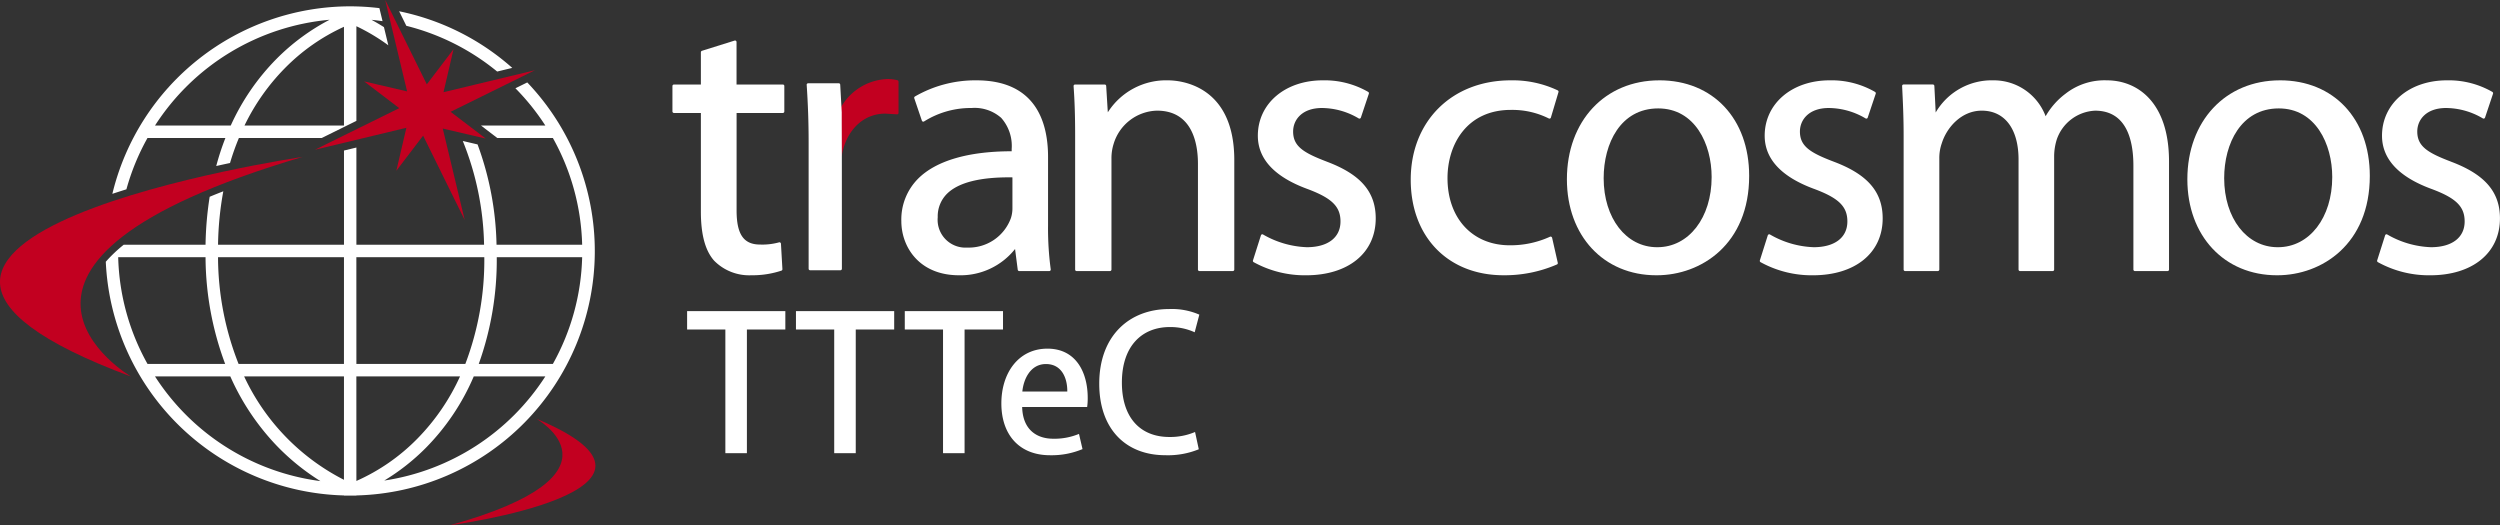 <svg xmlns="http://www.w3.org/2000/svg" xmlns:xlink="http://www.w3.org/1999/xlink" width="342.663" height="72" viewBox="0 0 342.663 72"><rect x="0" y="0" width="342.663" height="72" fill="#333333" stroke="none"/><defs><clipPath id="a"><rect width="342.663" height="72" fill="none"/></clipPath></defs><g clip-path="url(#a)"><path d="M93.751,8.611a11.143,11.143,0,0,1,5.2,1.169.209.209,0,0,0,.174.007.175.175,0,0,0,.116-.13l1.039-3.481a.2.2,0,0,0-.1-.242,14.441,14.441,0,0,0-6.434-1.377c-8.074,0-13.716,5.6-13.716,13.617,0,7.84,5.112,13.1,12.728,13.1a17.984,17.984,0,0,0,7.311-1.479.2.2,0,0,0,.116-.23l-.778-3.433A.225.225,0,0,0,99.3,26a.193.193,0,0,0-.181-.007A13.011,13.011,0,0,1,93.6,27.166c-5.1,0-8.529-3.692-8.529-9.2,0-4.661,2.684-9.357,8.681-9.357" transform="translate(113.332 6.454)" fill="#fff"/><path d="M109.938,15.692c-3.177-1.213-4.6-2.09-4.6-4.119,0-1.607,1.225-3.223,3.953-3.223a10.023,10.023,0,0,1,5.045,1.425.19.19,0,0,0,.172.017.185.185,0,0,0,.123-.13l1.1-3.276a.221.221,0,0,0-.092-.239,11.913,11.913,0,0,0-6.238-1.59c-5.151,0-8.893,3.189-8.893,7.591,0,3.2,2.3,5.658,6.845,7.316,3.31,1.239,4.489,2.4,4.489,4.433,0,2.208-1.73,3.532-4.624,3.532a12.8,12.8,0,0,1-5.975-1.737.211.211,0,0,0-.181-.022.23.23,0,0,0-.128.133l-1.087,3.433a.208.208,0,0,0,.092.242,14.545,14.545,0,0,0,7.178,1.8c5.8,0,9.563-3.061,9.563-7.8,0-3.643-2.083-6.045-6.738-7.784" transform="translate(141.369 6.454)" fill="#fff"/><path d="M135.977,4.557a8.68,8.68,0,0,0-5.641,1.812,10.067,10.067,0,0,0-2.754,3.109,7.592,7.592,0,0,0-7.144-4.921,8.891,8.891,0,0,0-7.927,4.409c-.027-.664-.181-3.641-.181-3.641a.212.212,0,0,0-.205-.2h-4.006a.206.206,0,0,0-.15.06.216.216,0,0,0-.058.157l.007.145c.1,2,.2,4.071.2,6.656V30.491a.205.205,0,0,0,.21.208H112.8a.21.21,0,0,0,.21-.208V15.318a6.085,6.085,0,0,1,.348-2.162c.679-2.145,2.682-4.443,5.47-4.443,3.153,0,5.042,2.508,5.042,6.7V30.491a.207.207,0,0,0,.2.208h4.479a.2.2,0,0,0,.2-.208V14.9a7.909,7.909,0,0,1,.355-2.223,5.832,5.832,0,0,1,5.257-3.962c4.342,0,5.25,4.1,5.25,7.545V30.491a.209.209,0,0,0,.213.208h4.465a.2.2,0,0,0,.205-.208V15.678c0-8.2-4.395-11.121-8.519-11.121" transform="translate(152.803 6.454)" fill="#fff"/><path d="M144.96,15.692c-3.187-1.213-4.6-2.09-4.6-4.119,0-1.607,1.22-3.223,3.945-3.223a9.988,9.988,0,0,1,5.042,1.425.2.2,0,0,0,.179.017.213.213,0,0,0,.123-.13l1.094-3.269a.22.22,0,0,0-.085-.246,11.99,11.99,0,0,0-6.245-1.59c-5.153,0-8.886,3.189-8.886,7.591,0,3.2,2.3,5.663,6.84,7.316,3.312,1.239,4.487,2.4,4.487,4.433,0,2.208-1.73,3.532-4.627,3.532a12.812,12.812,0,0,1-5.972-1.737.218.218,0,0,0-.186-.022.225.225,0,0,0-.116.133l-1.09,3.433a.213.213,0,0,0,.094.242,14.483,14.483,0,0,0,7.171,1.8c5.806,0,9.565-3.061,9.565-7.8,0-3.643-2.083-6.042-6.738-7.784" transform="translate(190.964 6.454)" fill="#fff"/><path d="M101.563,4.557c-7.463,0-12.67,5.579-12.67,13.566,0,7.746,5.037,13.153,12.247,13.153h.058c6.108,0,12.677-4.262,12.677-13.622,0-7.83-4.95-13.1-12.312-13.1M101.3,27.43h-.053c-4.235,0-7.316-3.977-7.316-9.461,0-4.757,2.31-9.563,7.475-9.563,5.035,0,7.325,4.876,7.325,9.408,0,5.567-3.129,9.616-7.432,9.616" transform="translate(125.875 6.454)" fill="#fff"/><path d="M136.783,4.557c-7.466,0-12.691,5.579-12.691,13.566,0,7.746,5.052,13.153,12.278,13.153h.046c6.105,0,12.684-4.262,12.684-13.622,0-7.83-4.948-13.1-12.317-13.1M136.52,27.43h-.051c-4.243,0-7.33-3.977-7.33-9.461,0-4.757,2.319-9.563,7.487-9.563,5.035,0,7.325,4.876,7.325,9.408,0,5.567-3.126,9.616-7.432,9.616" transform="translate(175.718 6.454)" fill="#fff"/><path d="M53.272,8.33H46.935V2.505a.219.219,0,0,0-.085-.169.213.213,0,0,0-.188-.027l-4.472,1.4a.219.219,0,0,0-.143.2V8.33H38.358a.21.21,0,0,0-.21.208V12.02a.212.212,0,0,0,.21.21h3.689V25.743c0,3.153.594,5.359,1.822,6.738a6.75,6.75,0,0,0,5.1,1.993,12.639,12.639,0,0,0,4.124-.635.207.207,0,0,0,.13-.21l-.2-3.479a.2.2,0,0,0-.094-.159.186.186,0,0,0-.174-.027,8.57,8.57,0,0,1-2.59.3c-2.259,0-3.223-1.4-3.223-4.68V12.23h6.337a.2.2,0,0,0,.205-.21V8.538a.2.2,0,0,0-.205-.208" transform="translate(54.019 3.255)" fill="#fff"/><path d="M73.847,4.557A9.463,9.463,0,0,0,65.6,8.942c-.051-.766-.225-3.619-.225-3.619a.207.207,0,0,0-.2-.193H61.119a.207.207,0,0,0-.159.068.2.2,0,0,0-.053.155c.145,2,.213,4.025.213,6.8V30.491a.2.2,0,0,0,.2.208h4.569a.21.21,0,0,0,.21-.208V15.318a6.556,6.556,0,0,1,.3-2.061,6.378,6.378,0,0,1,5.939-4.545c4.88,0,5.615,4.561,5.615,7.277v14.5a.2.2,0,0,0,.2.208h4.581a.2.2,0,0,0,.2-.208V15.473c0-10.386-7.574-10.916-9.092-10.916" transform="translate(86.244 6.454)" fill="#fff"/><path d="M81.184,15.692c-3.177-1.213-4.593-2.09-4.593-4.119,0-1.607,1.22-3.223,3.953-3.223a9.952,9.952,0,0,1,5.03,1.425.207.207,0,0,0,.181.017.213.213,0,0,0,.123-.13L86.97,6.393a.21.21,0,0,0-.085-.246,11.953,11.953,0,0,0-6.241-1.59c-5.156,0-8.889,3.189-8.889,7.591,0,3.2,2.3,5.658,6.84,7.316,3.308,1.239,4.489,2.4,4.489,4.433,0,2.208-1.73,3.532-4.619,3.532a12.891,12.891,0,0,1-5.987-1.737.2.2,0,0,0-.179-.022.233.233,0,0,0-.121.133l-1.09,3.433a.208.208,0,0,0,.092.242,14.527,14.527,0,0,0,7.18,1.8c5.8,0,9.553-3.061,9.553-7.8,0-3.643-2.075-6.042-6.731-7.784" transform="translate(100.651 6.454)" fill="#fff"/><path d="M71.245,15.057c0-4.791-1.7-10.5-9.824-10.5A16.544,16.544,0,0,0,53,6.77a.21.21,0,0,0-.092.246l1.041,3.066a.247.247,0,0,0,.133.133.233.233,0,0,0,.179-.029A12.021,12.021,0,0,1,60.752,8.35,5.506,5.506,0,0,1,64.821,9.7a5.783,5.783,0,0,1,1.438,4.267v.312c-5.919,0-10.345,1.288-12.807,3.738a7.927,7.927,0,0,0-2.317,5.83c0,3.576,2.476,7.429,7.9,7.429a9.537,9.537,0,0,0,7.688-3.6c.068.517.367,2.846.367,2.846a.21.21,0,0,0,.213.179h4.1a.205.205,0,0,0,.208-.237,42.185,42.185,0,0,1-.367-5.989ZM60.175,27.48a3.814,3.814,0,0,1-4.052-4.16,4.357,4.357,0,0,1,1.29-3.235c1.575-1.541,4.586-2.29,8.949-2.228v4.168a4.363,4.363,0,0,1-.2,1.389,6.141,6.141,0,0,1-5.989,4.066" transform="translate(72.407 6.454)" fill="#fff"/><path d="M55.618,4.647a4.971,4.971,0,0,0-1.295-.164A7.639,7.639,0,0,0,47.6,8.924a.21.21,0,0,0-.024.114l0,1.179L47.6,14.9a.187.187,0,0,0,.193.179.222.222,0,0,0,.222-.191v0c.638-3.44,2.969-5.663,5.946-5.663l1.483.089.109.01a.174.174,0,0,0,.157-.048.2.2,0,0,0,.072-.157V4.848a.2.2,0,0,0-.162-.2" transform="translate(67.375 6.349)" fill="#c20020"/><path d="M50.568,9.873V8.7c0-.029-.208-3.786-.208-3.786a.207.207,0,0,0-.21-.191H45.976a.218.218,0,0,0-.155.065.185.185,0,0,0-.056.152c.181,2.72.266,5.216.266,7.852V30.148a.208.208,0,0,0,.208.208h4.139a.208.208,0,0,0,.155-.063.211.211,0,0,0,.058-.145l-.007-15.593Z" transform="translate(64.804 6.687)" fill="#fff"/><path d="M41.459,8.9s-74.754,11.063-23.506,30.1c0,0-26.231-15.395,23.506-30.1" transform="translate(0 12.609)" fill="#c20020"/><path d="M25.519,38.369S60.984,33.634,37.358,23.75c0,0,13.518,7.557-11.839,14.619" transform="translate(36.136 33.632)" fill="#c20020"/><path d="M23.628,2.632A31.812,31.812,0,0,1,36.078,8.9l2.068-.5A33.42,33.42,0,0,0,22.645.639Z" transform="translate(32.066 0.906)" fill="#fff"/><path d="M11.187,18.409H21.868a34.852,34.852,0,0,0-1.256,3.837c.645-.145,1.278-.283,1.889-.411a33.947,33.947,0,0,1,1.215-3.426h11.35l4.757-2.351V3.084A26.933,26.933,0,0,1,44.2,5.7l-.6-2.491c-.621-.391-1.2-.73-1.7-1,.5.046,1.005.114,1.508.184L42.977.605A34.266,34.266,0,0,0,38.969.359a33.581,33.581,0,0,0-32.595,25.7C7,25.853,7.642,25.645,8.3,25.44a31.552,31.552,0,0,1,2.887-7.031M38.121,16.7H24.485A29.373,29.373,0,0,1,30.02,8.837a27.065,27.065,0,0,1,8.1-5.673ZM36.147,2.2a29.506,29.506,0,0,0-7.275,5.364A31.379,31.379,0,0,0,22.6,16.7H12.218A31.843,31.843,0,0,1,36.147,2.2" transform="translate(9.026 0.509)" fill="#fff"/><path d="M35.488,12.636l1.375-5.893L33.2,11.559,27.5,0l3,12.53-5.893-1.375,4.815,3.668-11.556,5.7L30.4,17.514l-1.377,5.893,3.67-4.815,5.7,11.558L35.384,17.618l5.89,1.375-4.815-3.668,11.558-5.7Z" transform="translate(25.301 0.001)" fill="#c20020"/><path d="M63.77,4.676l-1.624.8a31.957,31.957,0,0,1,4.1,5.107H57.428l2.237,1.711h7.615A31.612,31.612,0,0,1,71.294,26.92H59.557a42.015,42.015,0,0,0-2.6-13.747L54.932,12.7A39.824,39.824,0,0,1,57.849,26.92h-17.5V13.6l-1.7.411V26.92H21.386a43.661,43.661,0,0,1,.722-7.323c-.643.251-1.271.5-1.87.754a46.777,46.777,0,0,0-.565,6.569H8.46A19.814,19.814,0,0,0,6,29.254,33.573,33.573,0,0,0,38.646,61.286v.022h1.7v-.022A33.5,33.5,0,0,0,63.77,4.676M7.7,28.628H19.673a42.287,42.287,0,0,0,2.687,14.629H11.717A31.529,31.529,0,0,1,7.7,28.628m5.042,16.34H23.067a33.046,33.046,0,0,0,6.318,9.461,31.4,31.4,0,0,0,6.035,4.892A31.848,31.848,0,0,1,12.744,44.968m25.9,14.175A30.269,30.269,0,0,1,24.962,44.968H38.646Zm0-15.885H24.2a40.115,40.115,0,0,1-2.815-14.629H38.646Zm1.7-14.629H57.882a40.065,40.065,0,0,1-2.6,14.629H40.349Zm0,16.34H54.555A29.634,29.634,0,0,1,48.7,53.509,27.115,27.115,0,0,1,40.349,59.3Zm3.825,14.276a29.622,29.622,0,0,0,5.678-4.46,31.527,31.527,0,0,0,6.589-9.816h9.811A31.88,31.88,0,0,1,44.174,59.244M67.281,43.258H57.121a42.208,42.208,0,0,0,2.467-14.629H71.294a31.614,31.614,0,0,1-4.013,14.629" transform="translate(8.5 6.622)" fill="#fff"/><path d="M52.445,20.17H47.176V37.121H44.224V20.17H38.981V17.65H52.445Z" transform="translate(55.198 24.994)" fill="#fff"/><path d="M58.62,20.17H53.351V37.121H50.4V20.17H45.156V17.65H58.62Z" transform="translate(63.942 24.994)" fill="#fff"/><path d="M64.794,20.17H59.525V37.121H56.573V20.17H51.33V17.65H64.794Z" transform="translate(72.684 24.994)" fill="#fff"/><path d="M67.932,33.549a10.956,10.956,0,0,1-4.455.841c-4.226,0-6.668-2.827-6.668-7.1,0-4.172,2.341-7.509,6.313-7.509,3.945,0,5.523,3.286,5.523,6.746a8.549,8.549,0,0,1-.077,1.249H59.66c.075,3.155,2.037,4.351,4.25,4.351a8.762,8.762,0,0,0,3.539-.662Zm-2.087-7.891c.024-1.679-.662-3.767-2.926-3.767-2.165,0-3.08,2.138-3.235,3.767Z" transform="translate(80.443 28.007)" fill="#fff"/><path d="M76.005,36.752a11.169,11.169,0,0,1-4.583.814c-5.422,0-9.06-3.588-9.06-9.8,0-6.617,4.175-10.234,9.57-10.234a9.417,9.417,0,0,1,4.148.766l-.635,2.418A8.017,8.017,0,0,0,72.033,20c-3.767,0-6.567,2.544-6.567,7.61,0,4.784,2.5,7.458,6.516,7.458a8.722,8.722,0,0,0,3.513-.686Z" transform="translate(88.306 24.828)" fill="#fff"/></g></svg>